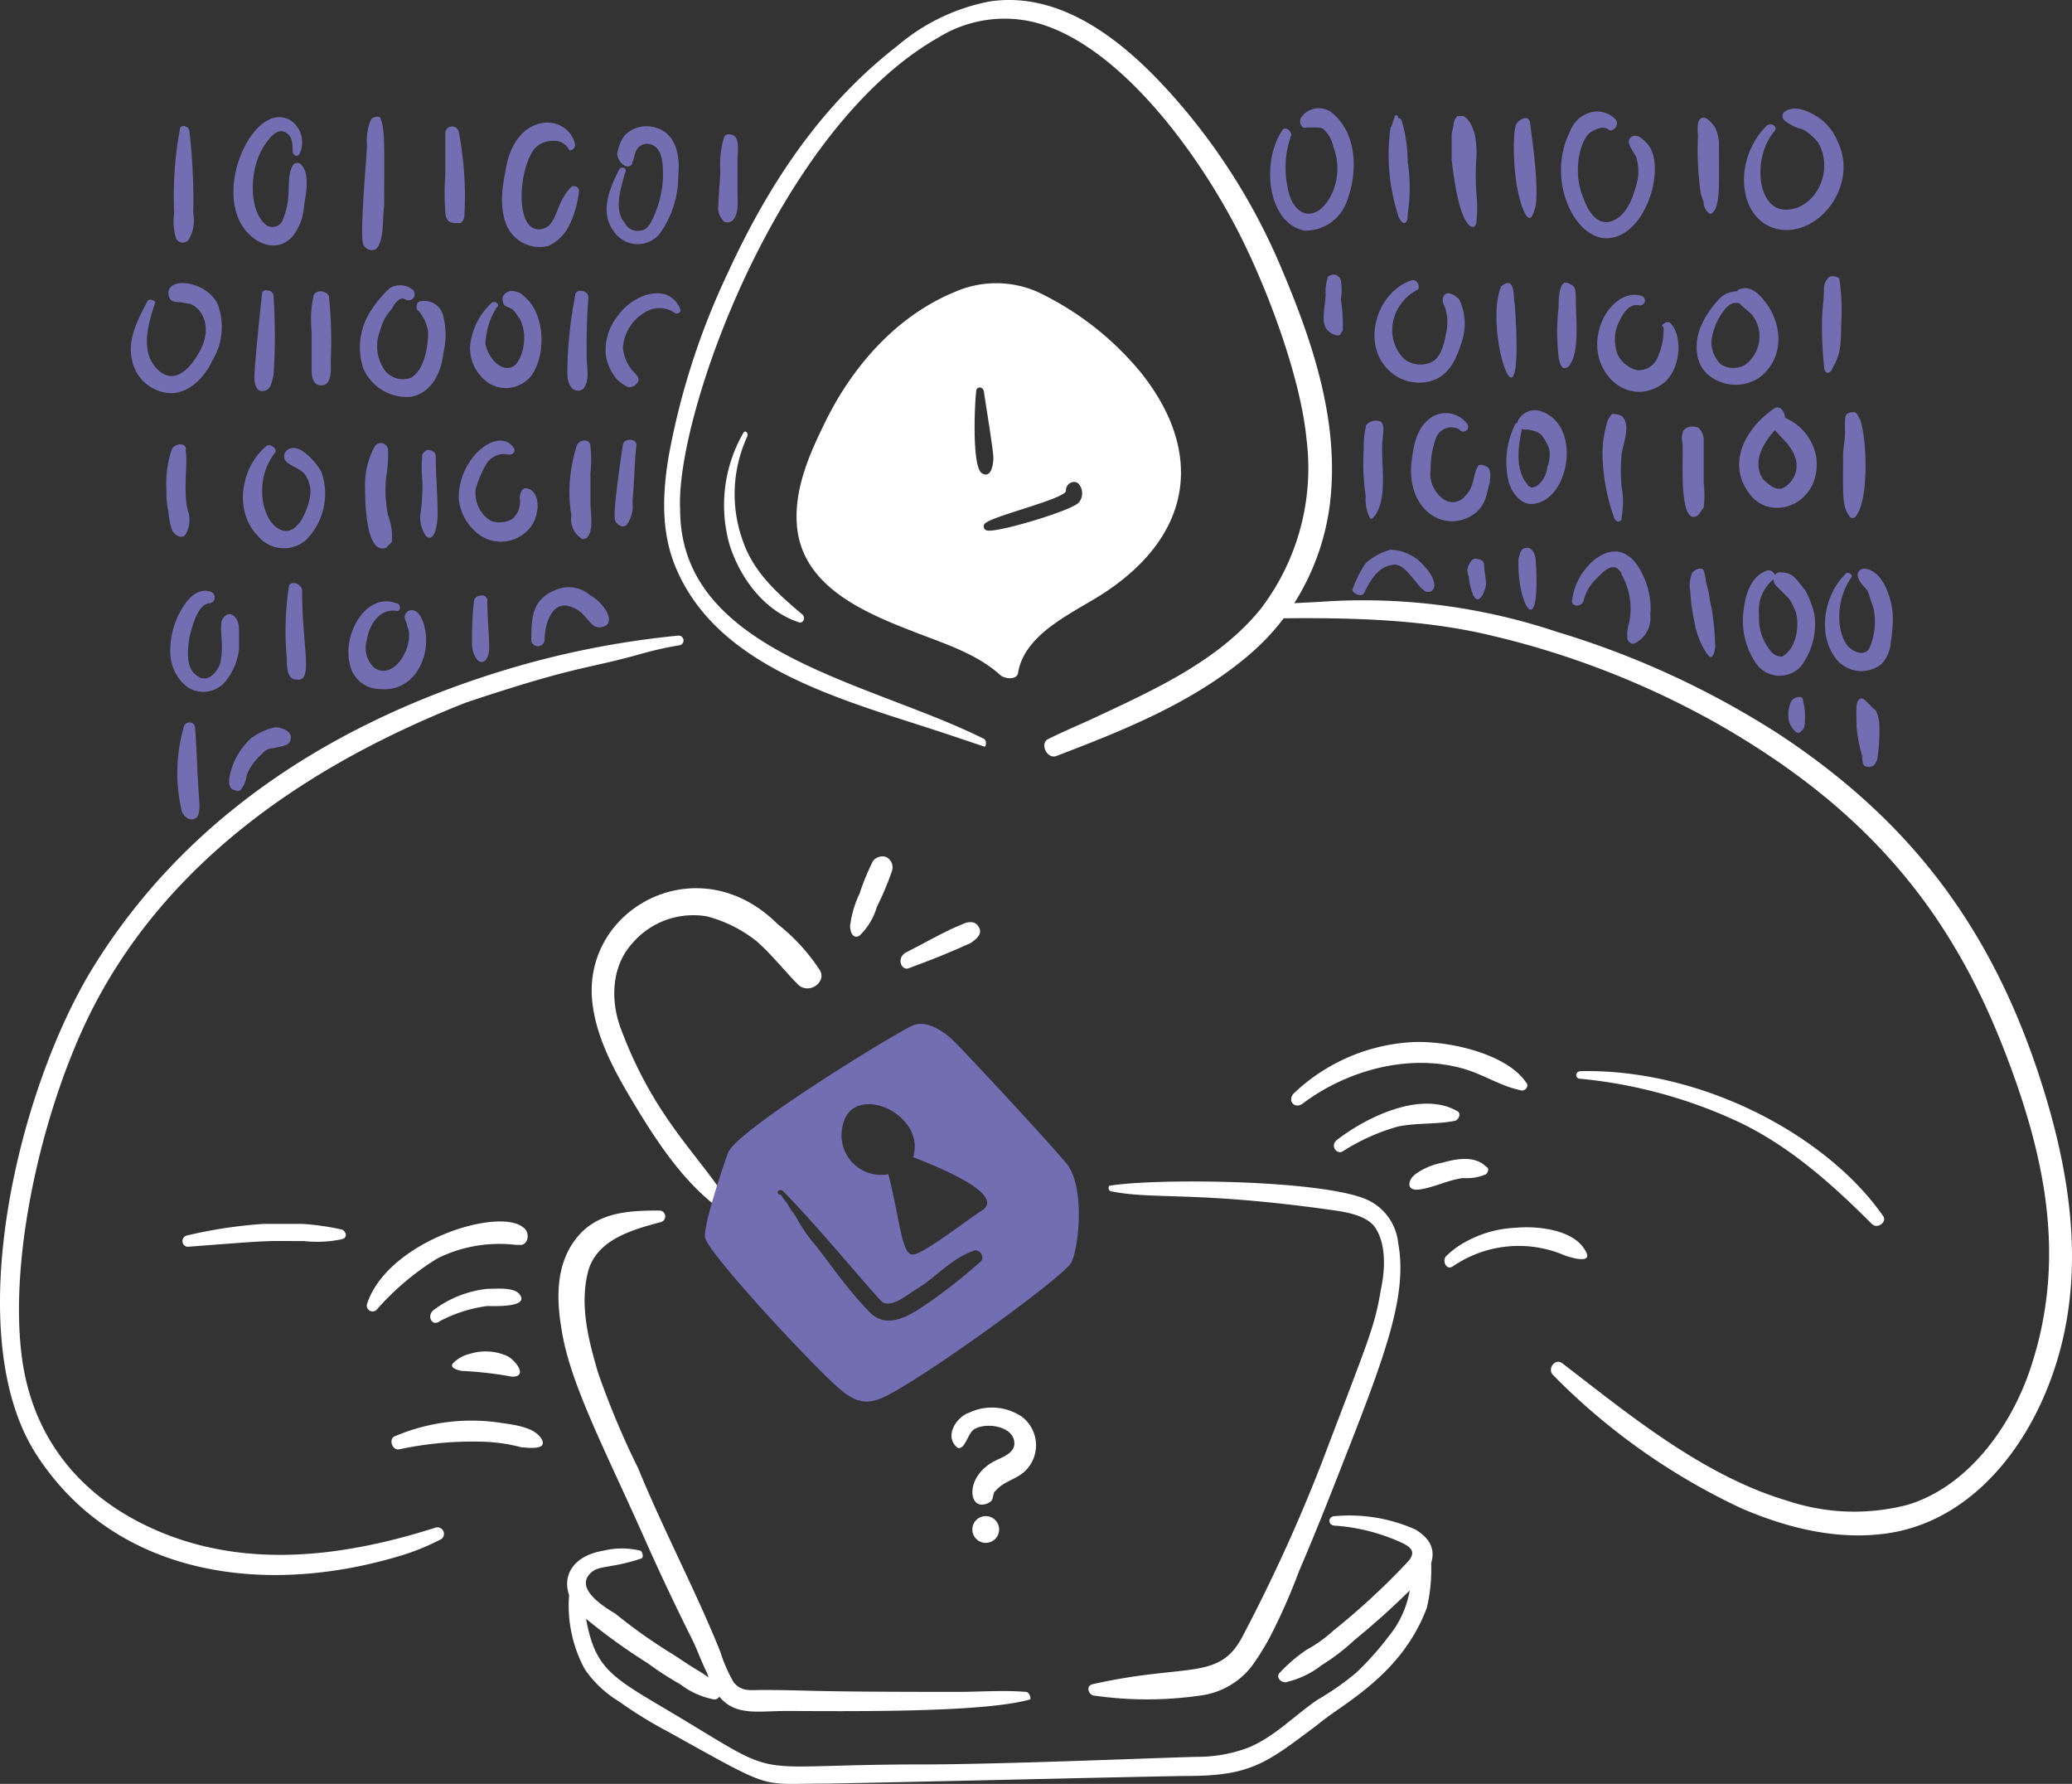 <?xml version="1.0" encoding="UTF-8"?> <svg xmlns="http://www.w3.org/2000/svg" width="309.641" height="266.522" viewBox="0 0 309.641 266.522"><rect x="0" y="0" width="309.641" height="266.522" fill="#333333" stroke="none"/><g id="Group_1207" data-name="Group 1207" transform="translate(-4.987 -18.233)"><path id="Path_6148" data-name="Path 6148" d="M106.349,76.49a134.094,134.094,0,0,0-26.825,5.422c-25.218,7.86-46.819,21.917-60.5,43.946C7.629,144.214-1.157,181,10.466,198.911c11.856,18.267,34.457,21.291,55.076,14.834a35.7,35.7,0,0,0,5.422-2.282.978.978,0,0,0-.856-1.712c-13.412,4.281-27.954,6.251-41.378.571-11.606-4.913-19.054-13.916-20.539-26.54C6.312,168,11.9,145.262,19.312,131.279,30.873,109.468,51.7,95.5,74.673,86.476c16.523-5.508,17.481-4.869,25.684-7.135a53.255,53.255,0,0,1,6.277-1.426.732.732,0,0,0-.285-1.425Z" transform="translate(0 36.706)" fill="#fff"></path><path id="Path_6149" data-name="Path 6149" d="M272.306,181.967c-7.474-24.794-20.233-41.07-39.667-53.933a130.961,130.961,0,0,0-33.384-15.411,91.335,91.335,0,0,0-33.96-4.564c-1.756.124-3.508.2-5.26.29a36.025,36.025,0,0,0,5.542-17.126c.765-11.422-3.087-22.565-7.419-32.817a92.96,92.96,0,0,0-17.408-27.112c-6.581-7.119-15.719-14.431-26.254-12.842a30,30,0,0,0-13.7,6.573c-9.257,7.2-17.788,17.383-25.4,33.958a109.941,109.941,0,0,0-8.846,27.4c-.944,5.692-1.179,11.43,1.141,16.837,6.163,14.356,23.4,19.167,38.239,23.962,2.576.833,5.136,1.712,7.705,2.567.285.285.571-.856,0-1.141-17.116-8.561-45.374-12.84-45.374-34.243C67.5,80.581,82.75,37.571,106.792,23.875a18.832,18.832,0,0,1,14.553-2.282C133.9,24.9,145.614,41.077,151.593,52.7c4.525,8.791,9.393,22.006,10.27,31.105a34.625,34.625,0,0,1-6.846,25.4c-6.243,7.731-15.8,12.038-24.826,16.265-2.311,1.082-4.564,2-6.846,3.14-1.426.571-.3,3.115,1.141,2.569,10.209-3.885,20.515-8.03,28.823-15.126a35.036,35.036,0,0,0,5.149-5.446c10.4-.091,21,.163,31.092,2.593a128.831,128.831,0,0,1,33.668,13.126c22.41,12.764,34.74,27.9,42.8,48.513,6.322,16.161,9.5,31.588,4,47.941-2.9,8.623-9.274,17.509-18.257,20.262a31.528,31.528,0,0,1-17.978-.571c-12.878-3.792-24.254-13.352-33.673-20.539-1.141-.866-2.271.844-1.426,1.713a97.194,97.194,0,0,0,28.251,19.975c6.824,2.915,14.255,4.77,21.68,3.71,10.829-1.545,18.733-10.033,23.115-19.691C278.375,212.994,276.96,197.414,272.306,181.967Z" transform="translate(38.366)" fill="#fff"></path><path id="Path_6150" data-name="Path 6150" d="M108.258,128.008c6.335,1.267,12.8-.088,33.387,2.853,2,.285,4.851.856,5.994,2.569,1.712,2.567,1.426,6.563.856,9.129-.95,5.705-1.663,7.055-8.846,25.967a248.29,248.29,0,0,1-11.7,25.684c-3.529,7.058-8.2,4.194-22.542,7.42-1.141.258-.572,1.712.285,1.712a55.379,55.379,0,0,0,15.695,0,11.623,11.623,0,0,0,7.705-4.281,36.681,36.681,0,0,0,2.853-4.564,90.462,90.462,0,0,0,4.281-9.7c1.811-4.238,3.454-8.265,5.136-12.552,7.192-18.33,11.256-28.122,9.7-36.527a8,8,0,0,0-4.851-6.563c-7.032-2.913-31.449-3.13-38.239-2C107.687,127.15,107.687,128.008,108.258,128.008Z" transform="translate(62.87 68.229)" fill="#fff"></path><path id="Path_6151" data-name="Path 6151" d="M184.239,176.838a24.216,24.216,0,0,0-11.986-2c-1.141,0-1.141,1.428,0,1.428a28.8,28.8,0,0,1,9.989,2.567c1.733.826,2.07,1.64.571,3.14a105.506,105.506,0,0,1-10.845,9.988,20.327,20.327,0,0,1-3.994,2.854,22.952,22.952,0,0,0-4,3.423c-.571.571,0,1.428.856,1.428a13.563,13.563,0,0,0,5.422-2.569,31.06,31.06,0,0,0,4.851-3.71c2.934-2.4,5.624-4.805,8.294-7.441a14.8,14.8,0,0,1-3.157,6.871,43.626,43.626,0,0,1-4.851,5.422,40.656,40.656,0,0,1-5.705,4c-3.423,2.282-6.277,5.422-10.27,7.135A21.446,21.446,0,0,1,152,210.8c-2.667,0-29.029,1.141-41.663,1.141-27.9,0-19.273,2.846-39.1-8.846-7.48-4.413-9.666-5.971-10.93-12.917a87.248,87.248,0,0,0,9.218,6.639,46.508,46.508,0,0,0,4.851,3.14,11.9,11.9,0,0,0,5.14,2.285.928.928,0,0,0,.706-.434c2.406,2.934,5.818,2.147,9.854,2.147,8,0,29.316.347,36.527-1.713.285,0,0-1.141-.572-1.141-3.423-.285-6.846,0-10.27,0-24.484,0-21.385-.285-29.392-.285-1.426,0-2.854.285-4-1.141a22.225,22.225,0,0,1-2-4.564c-3.518-8.8-8.346-17.864-12.27-27.4a125.154,125.154,0,0,1-5.992-14.27c-1.428-4.851-2.854-10.27-1.428-15.409,1.428-4.564,6.564-5.992,10.845-7.133a.877.877,0,0,0-.287-1.713c-4.564,0-9.2.23-12.27,4-3.211,3.938-3.14,9.128-2.282,13.983,1.254,7.934,6.608,18.078,12.271,30.82,2.282,5.136,4.564,9.988,7.135,15.124.856,1.713,1.426,3.423,2.282,5.136q.117.355.254.707a22.227,22.227,0,0,0-1.966-1.278c-1.428-.856-2.569-1.712-4-2.567a80.85,80.85,0,0,1-7.987-5.705c-1.426-.856-5.705-3.423-4-5.705.856-1.141,2-1.141,3.423-1.426a26.73,26.73,0,0,0,4.564-1.141c.285-.287,0-1.141-.285-1.141a11.61,11.61,0,0,0-5.422,0c-4.626.771-6.194,3.749-5.182,6.639a19.968,19.968,0,0,0,2.328,11.054,16.576,16.576,0,0,0,5.136,4.851,64.317,64.317,0,0,0,7.42,4.564c15.867,8.814,13.352,7.705,23.115,7.705,3.14,0,51.08-1.141,54.22-1.141,9.743,0,11.963-1.91,19.69-7.705,3.547-3.04,12.457-7.251,16.265-17.408a24.639,24.639,0,0,0,.652-6.683C187.3,179.594,186.2,178.014,184.239,176.838Z" transform="translate(32.262 69.909)" fill="#fff"></path><path id="Path_6152" data-name="Path 6152" d="M94.192,152.617c.572-.856.857-2,1.713-2.282,1.712-.856,5.705-.285,5.705,2.282,0,1.426-1.712,2-2.854,2.567-4.2,2.1-4.1,6.564-2,6.564a2.179,2.179,0,0,0,1.426-.571c.285-.285.285-1.428.571-1.428,1.141-1.426,2.884-1.676,4.281-2.853a5.358,5.358,0,0,0-.285-8.276,7.987,7.987,0,0,0-7.987-.571c-1.713.571-3.71,3.423-1.713,5.136C93.331,153.473,93.906,153.188,94.192,152.617Z" transform="translate(54.962 81.288)" fill="#fff"></path><path id="Path_6153" data-name="Path 6153" d="M80.447,147.8c-4.783-8.129-11.574-13.114-16.837-27.11-1.63-4.315-1.42-9.41,1.713-12.84a12,12,0,0,1,11.129-4,20,20,0,0,1,7.42,3.71c2.282,2,4.281,4.564,6.277,6.563,1.712,1.426,4.281-.571,3.14-2.282A28.5,28.5,0,0,0,87.01,105c-11.787-11.789-29.249-2.424-27.681,11.7.571,5.136,3.154,9.978,5.705,14.268,3.73,6.264,8.274,13.412,14.553,17.406C80.162,148.939,81.024,148.367,80.447,147.8Z" transform="translate(34.178 51.293)" fill="#fff"></path><path id="Path_6154" data-name="Path 6154" d="M123.56,132.828c-3.669-4.316-14.834-16.267-16.552-17.978-1.426-1.426-4-3.423-6.277-2.569-3.14,1.428-26.825,15.975-27.681,19.119-.856,2.282-3.676,10.838-3.423,12.552.326,2.282,16,19.1,19.975,22.544,2.294,1.985,4,2.574,6.564,1.426,5.713-2.554,27.385-18.268,28.251-20.26C125.541,145.091,126.447,136.223,123.56,132.828ZM111,139.961c-2.263,1.467-8.846,6.564-10.27,6.564-1.713.285-2-5.422-3.71-11.986a5.916,5.916,0,0,1-6.846-7.133c1.289-6.877,12.552-2,10.56,4.564C100.446,131.972,115.325,137.17,111,139.961ZM81.33,137.108c4.851,4.851,14.268,16.265,14.834,16.55,1.426.856,3.71-1.141,5.136-2,2.853-1.713,5.136-4.564,8.561-5.705.856-.285,1.712,1.141.856,1.712a78.259,78.259,0,0,1-7.987,6.277c-2.548,1.743-5.705,3.71-8.276,1.428-3.795-3.8-6.706-8.349-8.846-10.845a23.8,23.8,0,0,1-2.282-3.423c-.285-.572-.856-1.141-1.141-1.713s-.856-1.141-1.141-1.712C79.9,137.394,80.754,136.538,81.33,137.108Z" transform="translate(40.719 59.129)" fill="#736db1"></path><path id="Path_6155" data-name="Path 6155" d="M84.351,108.537a9.6,9.6,0,0,0,2.569-4.281A43.8,43.8,0,0,0,89.2,98.834a1.741,1.741,0,0,0-.856-2,1.767,1.767,0,0,0-2,.571,34.814,34.814,0,0,0-2,4.851,15.664,15.664,0,0,0-1.426,4.851C82.925,108.255,83.5,109.107,84.351,108.537Z" transform="translate(49.108 49.46)" fill="#fff"></path><path id="Path_6156" data-name="Path 6156" d="M88.862,109.6c3.138-1.141,5.992-2.282,9.129-3.708.856-.572,2-1.428,1.141-2.569-.571-.856-1.713-.571-2.282-.285-2.853,1.141-5.705,2.854-8.561,4.281C86.864,108.17,87.719,110.168,88.862,109.6Z" transform="translate(52.017 53.252)" fill="#fff"></path><path id="Path_6157" data-name="Path 6157" d="M21.845,30.3a54.665,54.665,0,0,0-.856,12.552,8.221,8.221,0,0,0,.285,3.71,1.1,1.1,0,0,0,2,0,5.705,5.705,0,0,0,.566-3.71,88.374,88.374,0,0,0-.571-12.271C23.272,29.726,21.845,29.441,21.845,30.3Z" transform="translate(10.024 7.276)" fill="#736db1"></path><path id="Path_6158" data-name="Path 6158" d="M36.364,34.231a4.01,4.01,0,0,0-.571-4,3.234,3.234,0,0,0-3.423-1.141c-4.325,1.188-8.15,10.881-4.564,16.265,1.712,2.569,5.136,4,7.42,1.428a8.1,8.1,0,0,0,1.712-4.564c.285-1.713.856-4.564-.285-5.994a.815.815,0,0,0-1.426,0c-1.107,2.212.036,4.331-1.428,7.987a1.659,1.659,0,0,1-2.853.571c-2.386-2.385-2.233-8.907.571-12.27.571-.857,1.712-2,2.853-1.141.857.571.857,1.713.857,2.569S36.079,35.083,36.364,34.231Z" transform="translate(13.483 6.77)" fill="#736db1"></path><path id="Path_6159" data-name="Path 6159" d="M39.487,29.405a7.834,7.834,0,0,0-.571,3.71c0,1.426-1.141,13.412-.571,14.834.285.856,1.712,1.426,2.282.285.857-1.712.571-4,.857-5.992,0-9.352.14-11.347-.572-13.127C40.913,28.835,39.772,28.835,39.487,29.405Z" transform="translate(20.918 6.741)" fill="#736db1"></path><path id="Path_6160" data-name="Path 6160" d="M45.854,30.835v6.281a34.207,34.207,0,0,0,0,5.422c0,.856.285,1.712,1.426,1.712h.856a1.482,1.482,0,0,0,.571-1.141,51.034,51.034,0,0,0-.856-12.552,1.02,1.02,0,0,0-2,.279Z" transform="translate(25.682 7.308)" fill="#736db1"></path><path id="Path_6161" data-name="Path 6161" d="M61.94,32.779c-1.051-4.727-8.651-4.978-10.27,3.138-.572,2.854-1.141,5.994,0,8.846a5.41,5.41,0,0,0,6.277,3.14,6.7,6.7,0,0,0,3.14-3.14,15.233,15.233,0,0,0,1.426-5.136.773.773,0,0,0-1.141-.571c-2.429,2.429-2.039,5.717-4.281,6.277-4.092,1.024-3.79-8.15-1.428-11.7a3.516,3.516,0,0,1,2.854-1.426,2.5,2.5,0,0,1,2.569,1.426.911.911,0,0,0,.853-.856Z" transform="translate(29 7.08)" fill="#736db1"></path><path id="Path_6162" data-name="Path 6162" d="M62.462,36.274c-1.426,2.854-2.9,6.312-.856,9.128a4.282,4.282,0,0,0,6.846.572,14.759,14.759,0,0,0,2.856-8.842c.285-2.854-.285-6.279-3.423-7.135a4.592,4.592,0,0,0-4.564,1.141,6.031,6.031,0,0,0-1.141,2.854,2.346,2.346,0,0,0,1.141,1.712c.572.285,1.141,0,1.141-.571.285-.571.285-1.141.571-1.712a1.793,1.793,0,0,1,2.282-.856c1.713.571,1.713,3.138,1.713,4.851a15.936,15.936,0,0,1-1.715,6.561c-.285.571-.856,1.426-1.712,1.426a2.1,2.1,0,0,1-2.282-1.141c-1.712-2-.571-5.136,0-7.419C63.888,35.992,62.747,35.7,62.462,36.274Z" transform="translate(35.041 7.29)" fill="#736db1"></path><path id="Path_6163" data-name="Path 6163" d="M71.715,30.967a14.107,14.107,0,0,0-.572,4.851c0,1.713-.285,3.71-.285,5.423a2.4,2.4,0,0,0,.572,2c.285.571.856.571,1.426.285,1.141-.856.856-3.14.856-4.564V34.672c0-1.141.285-2.853-.285-3.71C72.857,30.392,72,30.392,71.715,30.967Z" transform="translate(41.483 7.751)" fill="#736db1"></path><path id="Path_6164" data-name="Path 6164" d="M123.157,31.607c-3.04,4.564-2.176,13.719,3.423,14.834a6.569,6.569,0,0,0,6.279-4.279c1.767-4.564,1.552-10.345-2.282-13.412a3.226,3.226,0,0,0-4.564.856c-.285.571,0,1.712.857,1.426,1.343,0,2.2-.082,2.567.285a4.743,4.743,0,0,1,1.426,2.569,9.011,9.011,0,0,1,0,6.563c-2.046,4.942-6.015,4.432-6.846-.571a14.255,14.255,0,0,1,.57-7.705C124.584,31.327,123.443,30.751,123.157,31.607Z" transform="translate(73.368 6.25)" fill="#736db1"></path><path id="Path_6165" data-name="Path 6165" d="M133.148,29.211c-.285.571-.285,1.141-.571,1.426a29.37,29.37,0,0,0,1.141,13.127c0,.285.571,1.141.856,1.141.571,0,.571-.856.571-1.426a25.174,25.174,0,0,0,0-7.705,21.729,21.729,0,0,0-.856-5.992.613.613,0,0,0-.571-.571C133.718,28.645,133.148,28.645,133.148,29.211Z" transform="translate(80.213 6.65)" fill="#736db1"></path><path id="Path_6166" data-name="Path 6166" d="M138.925,28.872a2.163,2.163,0,0,0-.571,1.141c0,.571-.285,1.141-.285,1.712v3.713c.282,2.251.978,8.115,2.569,9.7.571.571,1.141.285,1.141-.571a18.652,18.652,0,0,0,0-4,38.055,38.055,0,0,1,0-5.705,13.906,13.906,0,0,0-.285-3.423c-.285-.856-.856-2.282-1.712-2.567Z" transform="translate(83.854 6.703)" fill="#736db1"></path><path id="Path_6167" data-name="Path 6167" d="M144.181,29.9c-.678.678-.722,10.116,1.428,13.693.856,1.141,1.141-.571,1.426-1.426.456-3.195-.393-8.853-.856-12.552C145.894,28.477,144.473,29.328,144.181,29.9Z" transform="translate(87.444 6.818)" fill="#736db1"></path><path id="Path_6168" data-name="Path 6168" d="M156.3,29.7a3.793,3.793,0,0,0-3.71-1.141,4.564,4.564,0,0,0-3.14,2.853c-3.611,7.223.628,15.975,5.422,15.975,5.986,0,9.173-11.085,5.994-14.268-.572-.572-1.428-1.428-2.282-.857-1.141.857.856,2.569.856,3.423a6.737,6.737,0,0,1,0,3.423c-.536,2.007-1.426,4.851-3.71,5.705s-3.708-1.712-4.281-3.423c-1.659-3.875-.559-8.286.857-9.7.856-.571,2-1.141,2.853-.571C155.723,31.7,156.866,30.56,156.3,29.7Z" transform="translate(90.17 6.441)" fill="#736db1"></path><path id="Path_6169" data-name="Path 6169" d="M161.238,29.069c-.856.285-.571,2-.571,2.853a44.321,44.321,0,0,0,.285,7.42,6.731,6.731,0,0,0,.571,2.282,2.031,2.031,0,0,0,.857,1.712c.285.285.571-.285.856-.571.712-1.78.571-3.586.571-9.988a6.713,6.713,0,0,0-.571-2.282C162.669,29.644,161.812,28.783,161.238,29.069Z" transform="translate(98.064 6.792)" fill="#736db1"></path><path id="Path_6170" data-name="Path 6170" d="M168.268,30.732c-5.176,5.177-4.238,13.993,1.428,15.409,6.129,1.532,12.469-6.45,9.129-13.125a7.886,7.886,0,0,0-3.14-3.71c-1.426-.856-3.423-1.713-4.851-.571a.867.867,0,0,0,0,1.141,6.713,6.713,0,0,0,2.854,1.426,7.673,7.673,0,0,1,2.282,2c2.471,4.323-.525,9.988-4.851,9.988-4.377,0-4.99-7.877-1.712-11.7C169.981,31.017,169.126,30.166,168.268,30.732Z" transform="translate(100.74 6.27)" fill="#736db1"></path><path id="Path_6171" data-name="Path 6171" d="M19.459,46.906c-1.371,2.6-3.065,5.687-2.282,8.846A6.121,6.121,0,0,0,22.6,60.6c2.853.285,5.422-2.282,6.563-4.851a9.665,9.665,0,0,0,.856-8.276c-1.434-3.4-7.027-4.346-7.419-2,0,2,1.381,1.317,2.567,1.713,1.94,0,4.217,2.98,2.282,6.846-.857,1.713-2.282,3.71-4,4s-3.14-1.426-3.71-2.853c-.856-2.569,0-5.423.856-7.987C20.888,46.906,19.759,46.342,19.459,46.906Z" transform="translate(7.556 16.35)" fill="#736db1"></path><path id="Path_6172" data-name="Path 6172" d="M29.447,45.352c-.018.163-1.141,10.6-1.141,12.552,0,.856.285,2,1.141,2,1.426,0,1.426-1.428,1.712-2.282a84.021,84.021,0,0,0,0-11.984C31.159,44.778,29.447,44.5,29.447,45.352Z" transform="translate(14.693 16.761)" fill="#736db1"></path><path id="Path_6173" data-name="Path 6173" d="M33.879,45.578A17.349,17.349,0,0,0,33.594,51v5.422c0,.856,0,2.567,1.428,2.567,1.712,0,1.426-2.567,1.426-3.708a62.367,62.367,0,0,0-.285-9.7C35.592,44.717,34.164,44.717,33.879,45.578Z" transform="translate(17.965 16.823)" fill="#736db1"></path><path id="Path_6174" data-name="Path 6174" d="M45.894,45.068a2.99,2.99,0,0,0-3.423-.285,16.514,16.514,0,0,0-2.854,3.423,9.943,9.943,0,0,0-1.141,8.561,7.089,7.089,0,0,0,7.133,4.281c3.135-.6,4.564-3.71,4.851-6.564a11.574,11.574,0,0,0,0-5.422,2.889,2.889,0,0,0-3.423-2.282c-.571,0-.856,1.141-.285,1.426a6.331,6.331,0,0,1,1.426,3.14c0,2.282-.571,5.705-2.569,6.846a3.4,3.4,0,0,1-4.281-1.712,6.206,6.206,0,0,1-.285-5.422,6.8,6.8,0,0,1,1.713-3.14c.285-.571,1.141-2,2-1.426a.918.918,0,0,0,1.141-1.425Z" transform="translate(20.789 16.471)" fill="#736db1"></path><path id="Path_6175" data-name="Path 6175" d="M51.232,46.74a10.211,10.211,0,0,0-3.14,6.277,6.338,6.338,0,0,0,2.854,5.705,4.85,4.85,0,0,0,6.277-1.141c2.31-3.232,1.93-8.915-.571-11.411-.571-.571-1.141-1.141-1.712-1.141a1.467,1.467,0,0,0-2,.857c0,1.743.751,1.035,1.713,2,.285.285.571.856.856,1.141a6.566,6.566,0,0,1,.571,4,6.031,6.031,0,0,1-1.141,2.854c-2,1.712-4.281-1.141-4.564-3.14a11.085,11.085,0,0,1,1.712-5.422C52.658,47.021,51.8,46.17,51.232,46.74Z" transform="translate(27.152 16.801)" fill="#736db1"></path><path id="Path_6176" data-name="Path 6176" d="M58.169,45.61A63.062,63.062,0,0,0,57.028,55.6c0,1.141-.287,3.138.856,4a1.3,1.3,0,0,0,1.426,0c1.141-1.141.571-3.423.571-4.851,0-2.854,0-5.994.285-8.846C60.166,44.749,58.169,44.467,58.169,45.61Z" transform="translate(32.771 16.791)" fill="#736db1"></path><path id="Path_6177" data-name="Path 6177" d="M71.655,47.459C70.076,43.51,64.721,45,62.238,48.6A8.271,8.271,0,0,0,60.526,54.3a7.467,7.467,0,0,0,1.712,3.71,6.01,6.01,0,0,0,1.712,1.141,1.571,1.571,0,0,0,1.428-.857c.285-.856-.856-1.426-1.141-2a5.976,5.976,0,0,1-1.141-3.14,6.7,6.7,0,0,1,3.71-5.422,4.025,4.025,0,0,1,4,.285C71.085,48.314,71.94,48.024,71.655,47.459Z" transform="translate(34.979 16.939)" fill="#736db1"></path><path id="Path_6178" data-name="Path 6178" d="M126.914,43.973a6.28,6.28,0,0,0-.285,2.282c0,1.956-.95,4.693.571,5.705.285.285,1.428.856,1.713.285,0-.285.285-.285.285-.571a26.11,26.11,0,0,0-.285-4.564,9.573,9.573,0,0,0,0-2.854,1.284,1.284,0,0,0-.857-.856C127.2,43.4,126.914,43.688,126.914,43.973Z" transform="translate(76.46 15.858)" fill="#736db1"></path><path id="Path_6179" data-name="Path 6179" d="M136.534,43.941c-5.136,1.712-7.42,9.129-3.71,13.127a6.506,6.506,0,0,0,6.278,2c2.84-.637,4.052-3.12,4.853-5.705a8.476,8.476,0,0,0-.287-6.563c-.571-.571-1.712-1.428-2.282-.571s.285,1.712.285,2.282a6.96,6.96,0,0,1,0,3.423c-.285,1.712-.856,3.71-2.282,4.281a3.9,3.9,0,0,1-4-.571,6.031,6.031,0,0,1-1.713-4.851,6.9,6.9,0,0,1,3.71-5.423C137.96,45.083,137.39,43.656,136.534,43.941Z" transform="translate(79.396 16.175)" fill="#736db1"></path><path id="Path_6180" data-name="Path 6180" d="M142.9,44.625c-2.854,6.564,3.71,25.684,2,2.569C144.614,46.624,145.185,42.911,142.9,44.625Z" transform="translate(86.44 16.347)" fill="#736db1"></path><path id="Path_6181" data-name="Path 6181" d="M147.956,47.79a32.252,32.252,0,0,0,0,7.42c0,.285.285,1.712.856,1.712.285,0,.856-.285.856-.571,1.467-2.2.856-6.783.856-9.988,0-.857,0-1.713-.856-2C148.137,43.345,147.956,45.966,147.956,47.79Z" transform="translate(89.948 16.322)" fill="#736db1"></path><path id="Path_6182" data-name="Path 6182" d="M157.913,45.375c-3.749-1.006-7.461,4.4-6.277,9.128,1.159,4.636,6.031,7.009,9.988,3.708,2.566-2.564,2.282-7.138.856-8.561-.285-.571-1.141-.285-1.426.287.285,0,.285.285.285.571a10.081,10.081,0,0,1-.856,4,3.05,3.05,0,0,1-3.14,2,4.427,4.427,0,0,1-2.853-2.282,6.3,6.3,0,0,1,0-4.564c.571-1.141,1.426-3.138,3.138-2.853a.729.729,0,1,0,.285-1.426Z" transform="translate(92.261 17.025)" fill="#736db1"></path><path id="Path_6183" data-name="Path 6183" d="M167.295,45.186a3.713,3.713,0,0,0-3.71,1.428,13.367,13.367,0,0,0-2.282,3.423c-1.2,2.543-1.141,5.994,1.141,7.705a6.385,6.385,0,0,0,7.419.285c3.761-2.787,3.622-7.917.856-11.411-.885-1.12-2.282-2.569-3.994-1.713-.287.285-.572.572-.287,1.141.287,1.141,2.012,1.989,2.569,2.853a5.262,5.262,0,0,1-1.141,7.135,3.484,3.484,0,0,1-3.71,0,4.727,4.727,0,0,1-1.426-3.423,9.592,9.592,0,0,1,1.426-4c.571-.856,1.426-2,2.569-1.712C168.144,46.614,168.144,45.186,167.295,45.186Z" transform="translate(98.005 16.642)" fill="#736db1"></path><path id="Path_6184" data-name="Path 6184" d="M172.891,43.88a2.18,2.18,0,0,0-.571,1.426c0,1.713-.285,3.14-.285,4.851A55.011,55.011,0,0,0,172.321,57c0,.856.571,1.426,1.141.571.978-1.968,1.426-2.4,1.426-6.846a31.193,31.193,0,0,0-.285-6.846C174.319,43.595,173.178,43.306,172.891,43.88Z" transform="translate(105.248 15.951)" fill="#736db1"></path><path id="Path_6185" data-name="Path 6185" d="M21.125,59.569a15.223,15.223,0,0,0-.857,6.277,11.655,11.655,0,0,0,.287,3.14,10.136,10.136,0,0,0,.571,2.853c.285.571,1.426,1.426,2,.571a4.354,4.354,0,0,0,.285-3.708c-.68-3.024.08-7.021-.285-8.846C23.408,58.712,21.7,58.712,21.125,59.569Z" transform="translate(9.602 25.66)" fill="#736db1"></path><path id="Path_6186" data-name="Path 6186" d="M30.677,59.23c-3.71,3.14-4.851,9.7-1.141,13.412a5.03,5.03,0,0,0,7.135.571,9.8,9.8,0,0,0,2.282-10.27c-.857-1.426-3.423-4.564-5.138-3.138a1.255,1.255,0,0,0-.285,1.426c.571.856,2,1.141,2.854,2a4.4,4.4,0,0,1,.856,3.71c-.313,1.708-1.712,5.422-4,4.851-3.025-.756-4.615-7.357-1.141-11.7C32.389,59.517,31.248,58.659,30.677,59.23Z" transform="translate(14.034 25.713)" fill="#736db1"></path><path id="Path_6187" data-name="Path 6187" d="M39.891,59.353a11.973,11.973,0,0,0-1.426,6.279c0,1.426,0,9.988,3.14,8.847l.856-.856a9.07,9.07,0,0,0-.571-4,19.217,19.217,0,0,1-.285-5.705,18.834,18.834,0,0,0,.285-3.994,1.082,1.082,0,0,0-2-.575Z" transform="translate(21.085 25.59)" fill="#736db1"></path><path id="Path_6188" data-name="Path 6188" d="M43.838,60.109a18.652,18.652,0,0,0,0,4,27.71,27.71,0,0,1-.285,4.851,4.783,4.783,0,0,0,.856,3.423c1.426,1.141,1.712-2.567,1.712-3.138,0-2.854-.285-5.994-.285-8.847a.911.911,0,0,0-.856-.856C44.408,59.253,44.123,59.823,43.838,60.109Z" transform="translate(24.273 25.977)" fill="#736db1"></path><path id="Path_6189" data-name="Path 6189" d="M55.313,59.784c-2.119-3.4-8.276,1.11-8.276,7.419a7.564,7.564,0,0,0,3.423,5.705,5.578,5.578,0,0,0,6.563-.571A4.96,4.96,0,0,0,58.736,69.2c.285-1.141,0-3.14-1.428-3.423-.856-.285-1.141.856-1.141,1.426a3.4,3.4,0,0,1-1.141,3.14,3.929,3.929,0,0,1-3.14.285A4.817,4.817,0,0,1,49.6,65.776a17.464,17.464,0,0,1,1.426-3.423,3.133,3.133,0,0,1,3.14-1.712C55.028,60.925,55.6,60.354,55.313,59.784Z" transform="translate(26.495 25.446)" fill="#736db1"></path><path id="Path_6190" data-name="Path 6190" d="M58.337,59.218A24.288,24.288,0,0,0,57.2,65.5a21.614,21.614,0,0,0,.285,4.281A3.472,3.472,0,0,0,58.907,73.2c.285.285.571,0,.856,0,1.141-1.141.571-3.708.571-5.422V63.5a18.7,18.7,0,0,0,0-4C60.333,58.362,58.907,58.362,58.337,59.218Z" transform="translate(32.889 25.44)" fill="#736db1"></path><path id="Path_6191" data-name="Path 6191" d="M62.571,59.263c-.293,2.062-1.6,10.493-1.141,11.411.285.571,1.141,1.141,1.712.571A4.778,4.778,0,0,0,64,67.821c.285-2.853.285-5.705.571-8.276C64.855,58.407,62.856,58.122,62.571,59.263Z" transform="translate(35.503 25.395)" fill="#736db1"></path><path id="Path_6192" data-name="Path 6192" d="M130.616,57.226c-.285.285-.285.285-.285.571a12.8,12.8,0,0,0-.285,3.14,33.013,33.013,0,0,0,.285,7.133,6.133,6.133,0,0,0,.572,3.14c.285.571.571,0,.856-.285,2.016-3.027.652-8.313,1.141-11.7,0-.571.285-1.712-.285-2.282a1.971,1.971,0,0,0-2,.285Z" transform="translate(78.75 24.293)" fill="#736db1"></path><path id="Path_6193" data-name="Path 6193" d="M142.7,57.661a3.973,3.973,0,0,0-5.422-.856c-2.021,1.394-2.569,3.994-2.854,6.563-.76,6.835,4.326,10.393,8.561,8.276,2.879-1.439,2.647-4.155,3.138-5.136,0-.571.287-1.713-.285-2.282-.285-.285-1.141-.571-1.426-.285-.9,1.35-.456,3.025-2,4.564a2.351,2.351,0,0,1-3.423.285,4.613,4.613,0,0,1-1.712-4.281,13.334,13.334,0,0,1,.856-4.851,2.481,2.481,0,0,1,3.423-1.141.716.716,0,1,0,1.141-.856Z" transform="translate(81.508 23.858)" fill="#736db1"></path><path id="Path_6194" data-name="Path 6194" d="M144.328,58.115a12.534,12.534,0,0,0-.856,8.561c.544,1.72,2,3.423,3.71,3.138,5.237-.582,7.185-11.345,1.426-13.693a2.828,2.828,0,0,0-3.71,1.141c-.549.869.572,1.712,1.428,1.426-1.728,0,.931-.21,2,.856a7.135,7.135,0,0,1,1.141,2,4.931,4.931,0,0,1-.285,2.853,3.787,3.787,0,0,1-1.712,2.854c-.285,0-.571.285-.856,0-.285,0-.285-.285-.571-.571-1.713-2.282-1.141-5.705-.571-8.276C145.756,57.83,144.614,57.26,144.328,58.115Z" transform="translate(87.011 23.689)" fill="#736db1"></path><path id="Path_6195" data-name="Path 6195" d="M153.325,56.185a3.26,3.26,0,0,0-.856,1.713,16.7,16.7,0,0,0-.571,3.71,29.37,29.37,0,0,0,1.713,9.988c0,.285.571.856.856.571.285,0,.285-.285.285-.571a12.289,12.289,0,0,0,0-4.564,27.549,27.549,0,0,1,0-4.851c.285-1.713,1.426-4.564,0-5.705a2.574,2.574,0,0,0-1.428-.29Z" transform="translate(92.568 23.907)" fill="#736db1"></path><path id="Path_6196" data-name="Path 6196" d="M159.586,57.738c-.285.285-.285.285-.285.571-.285.571,0,1.426,0,2,0,3.241-.44,12.09,2.282,10.27.285-.285.571-.856.856-1.141a16.126,16.126,0,0,0,0-3.708V59.164a2.466,2.466,0,0,0-.856-1.712C160.442,57.167,159.868,57.453,159.586,57.738Z" transform="translate(97.152 24.637)" fill="#736db1"></path><path id="Path_6197" data-name="Path 6197" d="M169.688,55.707c-4.794,3.309-7.154,8.775-3.423,13.127,3.324,3.876,10.451,1.019,9.7-5.705a7.839,7.839,0,0,0-5.422-6.279,1.074,1.074,0,0,0-1.141,1.713c1.141,1.426,2.81,2.58,3.423,4.564a3.749,3.749,0,0,1-2,4.564c-1.141.285-2.282-.856-2.854-1.426-1.873-2.81.51-6.37,3.14-8.561C171.685,56.563,170.534,55.127,169.688,55.707Z" transform="translate(100.462 23.528)" fill="#736db1"></path><path id="Path_6198" data-name="Path 6198" d="M174.247,59.146c0,1.141-.285,2.282-.285,3.14,0,5.868-.189,7.738.856,9.129a.6.6,0,0,0,1.141,0c1.848-2.463,1.565-11.288.572-14.268-.287-.285-.287-.857-.857-1.141C173.995,56.007,174.247,56.66,174.247,59.146Z" transform="translate(106.461 23.8)" fill="#736db1"></path><path id="Path_6199" data-name="Path 6199" d="M26.6,72.511c-1.985-.613-3.439,1.133-4.281,2.569A11.991,11.991,0,0,0,20.6,81.357a6.626,6.626,0,0,0,2.567,5.422,4.316,4.316,0,0,0,5.422-.571,9.292,9.292,0,0,0,2.282-5.136V78.218c0-2.248-1.69-3.182-2.569-1.426-.393,1.575.4,3.837-.285,6.564-.571,1.426-2,2.853-3.423,1.712-1.712-1.141-1.426-3.71-1.141-5.705.448-1.793,1.28-5.136,3.14-5.136a.892.892,0,0,0,0-1.715Z" transform="translate(9.839 34.12)" fill="#736db1"></path><path id="Path_6200" data-name="Path 6200" d="M31.641,72.393a43.629,43.629,0,0,0-.285,10.558c0,1.141,0,3.14,1.428,3.14,2.62.437.856-4.7.856-13.412C33.354,71.537,31.641,71.252,31.641,72.393Z" transform="translate(16.493 33.668)" fill="#736db1"></path><path id="Path_6201" data-name="Path 6201" d="M43.99,73.617c-4.334-1.63-8,4.512-6.846,9.129a4.581,4.581,0,0,0,4.564,3.708,5.72,5.72,0,0,0,5.423-2.567c2.553-3.7,1.125-8.662-.285-9.128a1.043,1.043,0,0,0-1.428.571c-.285.571.285,1.141.285,1.712,1.26,2.52-1.741,8.247-4.851,6.279a4.025,4.025,0,0,1-1.141-4.281c.285-2,1.712-4.564,4.281-4.281C44.846,75.043,44.846,73.617,43.99,73.617Z" transform="translate(20.125 34.728)" fill="#736db1"></path><path id="Path_6202" data-name="Path 6202" d="M48.552,73.671a50.546,50.546,0,0,0-.285,6.564,3.785,3.785,0,0,0,.857,2.282c1.141.857,1.712-.856,1.712-1.712,0-2.282-.285-4.564-.285-7.135a.756.756,0,0,0-.856-.856C48.839,72.815,48.552,73.385,48.552,73.671Z" transform="translate(27.263 34.387)" fill="#736db1"></path><path id="Path_6203" data-name="Path 6203" d="M55.687,79.856c0-2.282,1.141-5.994,4-4.851,1.712.571,2.282,2,3.423,2.853a1.759,1.759,0,0,0,2-.285c.856-1.426-1.426-3.71-2.569-4.281a4.859,4.859,0,0,0-5.136-.856c-3.537,1.415-3.71,3.912-3.71,7.705a1.022,1.022,0,0,0,2-.285Z" transform="translate(30.687 33.91)" fill="#736db1"></path><path id="Path_6204" data-name="Path 6204" d="M130.678,75.174c.857-1.712,2-4,4.281-4.281,2.181-.544,4.1,4.437,5.422,4h.287c1.426-.856-.287-3.14-.857-3.71a6.934,6.934,0,0,0-5.136-2.567,9.412,9.412,0,0,0-3.71,2,17.441,17.441,0,0,0-2,4C128.966,75.174,130.392,75.744,130.678,75.174Z" transform="translate(78.118 31.743)" fill="#736db1"></path><path id="Path_6205" data-name="Path 6205" d="M139.728,70.371a1.822,1.822,0,0,0,0,1.713,8.33,8.33,0,0,0,.571,2.567,1,1,0,0,0,.285.571c.856,1.141,1.712-1.426,1.712-2,0-.856-.285-2-.285-2.854a.911.911,0,0,0-.856-.856C140.306,69.23,140.013,69.8,139.728,70.371Z" transform="translate(84.764 32.265)" fill="#736db1"></path><path id="Path_6206" data-name="Path 6206" d="M145.63,68.436c-.856,0-1.141.285-1.428,1.712-.285,6.846,3.423,12.842,2.569,0C146.771,70.433,146.771,68.721,145.63,68.436Z" transform="translate(87.708 31.632)" fill="#736db1"></path><path id="Path_6207" data-name="Path 6207" d="M150.811,76.21a6.8,6.8,0,0,1,1.712-3.138c.856-.856,2.282-2.569,3.423-1.713.285.285.571.572.571.857a10.351,10.351,0,0,1,1.141,7.133,6.286,6.286,0,0,0-.285,2.282c0,.571.571,1.141,1.141.856a4.211,4.211,0,0,0,2.282-4.281c.442-3.974-1.884-8.075-3.423-8.846-2-1.426-4.564,0-5.992,1.712a9.291,9.291,0,0,0-2.282,5.136C149.1,77.068,150.524,77.068,150.811,76.21Z" transform="translate(90.803 31.847)" fill="#736db1"></path><path id="Path_6208" data-name="Path 6208" d="M160.274,70.943a4.931,4.931,0,0,0-.285,2.853,24,24,0,0,0,.571,4.281,12.1,12.1,0,0,0,2,5.136c.874,1.128,1.141-.856,1.141-1.426a38.663,38.663,0,0,0-.571-5.705c-.285-.857-.285-2-.571-2.854s-.287-1.712-.572-2.569C161.7,70.085,160.844,70.371,160.274,70.943Z" transform="translate(97.606 32.835)" fill="#736db1"></path><path id="Path_6209" data-name="Path 6209" d="M168.331,70.555c-2.3.815-3.154,3.423-3.423,5.705a11.342,11.342,0,0,0,1.712,7.987,4.3,4.3,0,0,0,6.846.572,10.508,10.508,0,0,0,2-7.705,14.344,14.344,0,0,0-1.426-3.71c-1-1-1.519-2.567-3.423-2.567-1.141-.287-1.712,1.141-.856,2,2.58,2.58,1.873,1.747,2.853,3.71.753,2.254.059,5.821-2,6.846a2.033,2.033,0,0,1-1.712-.856,7.713,7.713,0,0,1-1.713-5.422,5.951,5.951,0,0,1,2-5.136C170.045,71.412,169.182,70.255,168.331,70.555Z" transform="translate(100.676 32.937)" fill="#736db1"></path><path id="Path_6210" data-name="Path 6210" d="M175.292,71.218c-3.14,3.138-4.281,9.128-1.141,12.84a4.853,4.853,0,0,0,6.563.572,5.27,5.27,0,0,0,1.426-3.423,20.118,20.118,0,0,0,.287-4,11.968,11.968,0,0,0-1.141-4.281c-.571-1.141-1.712-2.569-3.138-2.569a.965.965,0,0,0-.857,1.428c.285.856,1.141,1.426,1.428,2l.856,2.569A9.869,9.869,0,0,1,179,82.061c-.571,1.426-2.282.856-3.14,0-1.664-1.664-2.241-6.481.285-10.27C176.718,71.218,175.577,70.646,175.292,71.218Z" transform="translate(105.416 32.846)" fill="#736db1"></path><path id="Path_6211" data-name="Path 6211" d="M22.2,85.173a24.746,24.746,0,0,0-.285,12.552c.285.856,1.426,1.713,2.282.856.572-.856.287-2.282.287-3.138-.287-3.423-.287-6.564-.572-9.988a.867.867,0,0,0-1.712-.282Z" transform="translate(10.241 41.72)" fill="#736db1"></path><path id="Path_6212" data-name="Path 6212" d="M28.053,93.738a4.075,4.075,0,0,0,.571-1.713,8.1,8.1,0,0,1,2.282-3.14,2.033,2.033,0,0,1,1.712-.856c.856-.285,2.569-.285,2.569-1.426.285-1.141-1.428-1.712-2.282-1.712a8.848,8.848,0,0,0-3.71,1.712,10.845,10.845,0,0,0-2.567,3.71c-.285.856-1.428,3.71.285,4C27.482,94.594,27.768,94.309,28.053,93.738Z" transform="translate(13.233 42.001)" fill="#736db1"></path><path id="Path_6213" data-name="Path 6213" d="M169.418,82.65a4.643,4.643,0,0,0-.285,3.423c.285.572,1.141,2,1.713,1.141.571-.285.571-1.141.571-1.713a9.7,9.7,0,0,0-.285-2.853C171.131,81.794,169.989,82.079,169.418,82.65Z" transform="translate(103.3 40.248)" fill="#736db1"></path><path id="Path_6214" data-name="Path 6214" d="M175.761,82.28c-.748.373-.572,1.643-.572,4a21.654,21.654,0,0,0,.857,4.564c0,.285,0,1.141.285,1.426a1.273,1.273,0,0,0,1.426,0,2.163,2.163,0,0,0,.571-1.141,27.716,27.716,0,0,0,.285-4.851,5.379,5.379,0,0,0-.571-2.282C177.187,83.421,176.332,82,175.761,82.28Z" transform="translate(107.231 40.332)" fill="#736db1"></path><path id="Path_6215" data-name="Path 6215" d="M125.08,122.936c6.879-5.159,16.257-7.538,24.257-5.136,2.853.856,5.422,2.567,8.274,3.138.572.285,1.428-.571.857-1.141-3-4.5-12.421-6.471-17.693-5.992a27.85,27.85,0,0,0-17.116,7.7C122.8,122.644,123.939,123.785,125.08,122.936Z" transform="translate(74.584 60.174)" fill="#fff"></path><path id="Path_6216" data-name="Path 6216" d="M128.605,126.507a30.7,30.7,0,0,1,8.274-3.708c2.854-.572,5.705-.287,8.561-.857.571-.285.857-1.141.285-1.426-5.422-3.14-13.644.923-17.978,4.281C126.622,125.669,127.75,127.078,128.605,126.507Z" transform="translate(77.052 63.736)" fill="#fff"></path><path id="Path_6217" data-name="Path 6217" d="M135.66,129.022c2.282-.306,4.281-1.428,6.564-1.713a7.236,7.236,0,0,0,3.423-.571c.285-.285.571-.856,0-1.141-1.712-1.713-4.564-1.141-6.563-.571a10.008,10.008,0,0,0-4,1.712C133.948,127.594,133.659,129.289,135.66,129.022Z" transform="translate(81.412 66.93)" fill="#fff"></path><path id="Path_6218" data-name="Path 6218" d="M138.771,136.49a17.375,17.375,0,0,1,16.267-1.712c.571.285,4.851,1.712,3.423-.571-1.713-3.14-7.135-3.71-10.27-3.423a16.953,16.953,0,0,0-7.419,2,12.679,12.679,0,0,0-3.14,2.282C137.06,135.634,137.63,137.345,138.771,136.49Z" transform="translate(83.437 70.876)" fill="#fff"></path><path id="Path_6219" data-name="Path 6219" d="M40.073,143.39a39.645,39.645,0,0,1,9.129-7.705,20.866,20.866,0,0,1,11.7-2h.856c1.141-.285,1.141-2,.285-2.567-3.612-3.161-20.339,1.981-23.4,11.411a.867.867,0,0,0,1.43.861Z" transform="translate(21.188 70.54)" fill="#fff"></path><path id="Path_6220" data-name="Path 6220" d="M45.825,141.224a20.908,20.908,0,0,1,7.135-2.282c.856,0,6.3.269,4.851-1.712-.843-1.151-3.423-.856-4.851-.856a16.28,16.28,0,0,0-7.987,3.138C43.828,140.368,44.684,142.079,45.825,141.224Z" transform="translate(24.853 74.418)" fill="#fff"></path><path id="Path_6221" data-name="Path 6221" d="M54.556,142.733a7.883,7.883,0,0,0-5.423-.285,5.192,5.192,0,0,0-2.567,1.426c-.662.807,1.262,1.141,1.426,1.141a56.44,56.44,0,0,1,7.42.857C57.979,145.872,55.658,143.142,54.556,142.733Z" transform="translate(26.111 78.045)" fill="#fff"></path><path id="Path_6222" data-name="Path 6222" d="M42.071,152.72a52.608,52.608,0,0,1,11.986-1.141,25.452,25.452,0,0,1,6.277.856c.571,0,4.248.593,2.854-1.426-1.169-1.694-4.284-1.976-6.279-2.282a29.179,29.179,0,0,0-15.409,2C40.36,151.008,40.926,152.986,42.071,152.72Z" transform="translate(22.614 82.041)" fill="#fff"></path><path id="Path_6223" data-name="Path 6223" d="M149.994,117.541a72.07,72.07,0,0,1,23.972,6.563c7.472,3.6,13.693,9.129,19.69,15.126.856.856,2.3-.3,1.712-1.141-8.23-11.875-26.776-21.992-45.088-21.68C149.135,116.422,149.42,117.541,149.994,117.541Z" transform="translate(91.051 61.854)" fill="#fff"></path><path id="Path_6224" data-name="Path 6224" d="M22.469,133.831c13.354-1.027,11.021-.856,17.408-.856a17.828,17.828,0,0,0,5.705-.285c.862-.266.571-1.141,0-1.426a37.869,37.869,0,0,0-5.992-.856H33.885a69.33,69.33,0,0,0-11.411,1.712.862.862,0,0,0,0,1.712Z" transform="translate(10.54 70.68)" fill="#fff"></path><path id="Path_6225" data-name="Path 6225" d="M129.4,57.458a44.913,44.913,0,0,0-15.409-11.986,15.339,15.339,0,0,0-12.271,0c-8.785,3.586-15.352,11.158-19.4,19.406-2.251,4.581-4.582,9.7-4.281,15.124.541,9.7,10.6,13.6,18.257,16.552,4.3,1.656,8.847,3.138,12.271,6.277.856.571,2.567.571,2.567-.571,1.141-5.994,8.52-8.907,13.127-11.986C137.562,81.381,138.681,68.983,129.4,57.458Zm-24.541,2.854c0-.571.856-.857,1.141,0,.285,2,1.426,8.846,1.426,9.988,0,.856-.285,3.14-1.712,2.282S104.564,63.165,104.855,60.312Zm1.712,20.831A.613.613,0,0,1,106.282,80c1.426-1.141,12.271-3.71,11.986-4.851,0-1.141,1.426-1.712,2-.856a2.14,2.14,0,0,1,0,2.567C119.694,78.005,108.28,81.428,106.567,81.143Z" transform="translate(46.012 16.356)" fill="#fff"></path><path id="Path_6226" data-name="Path 6226" d="M74.228,58.023a21.636,21.636,0,0,0-1.99,16.837c1.6,4.89,5.136,9.7,10.27,11.411.571.285,1.141-.571.571-1.141-3.71-3.14-7.218-6.247-8.846-10.843a20.58,20.58,0,0,1,.571-15.7C75.077,58.019,74.519,57.458,74.228,58.023Z" transform="translate(41.824 24.923)" fill="#fff"></path><path id="Path_6227" data-name="Path 6227" d="M94.129,159.19a2,2,0,1,0,2-2A2,2,0,0,0,94.129,159.19Z" transform="translate(56.167 87.557)" fill="#fff"></path></g></svg> 